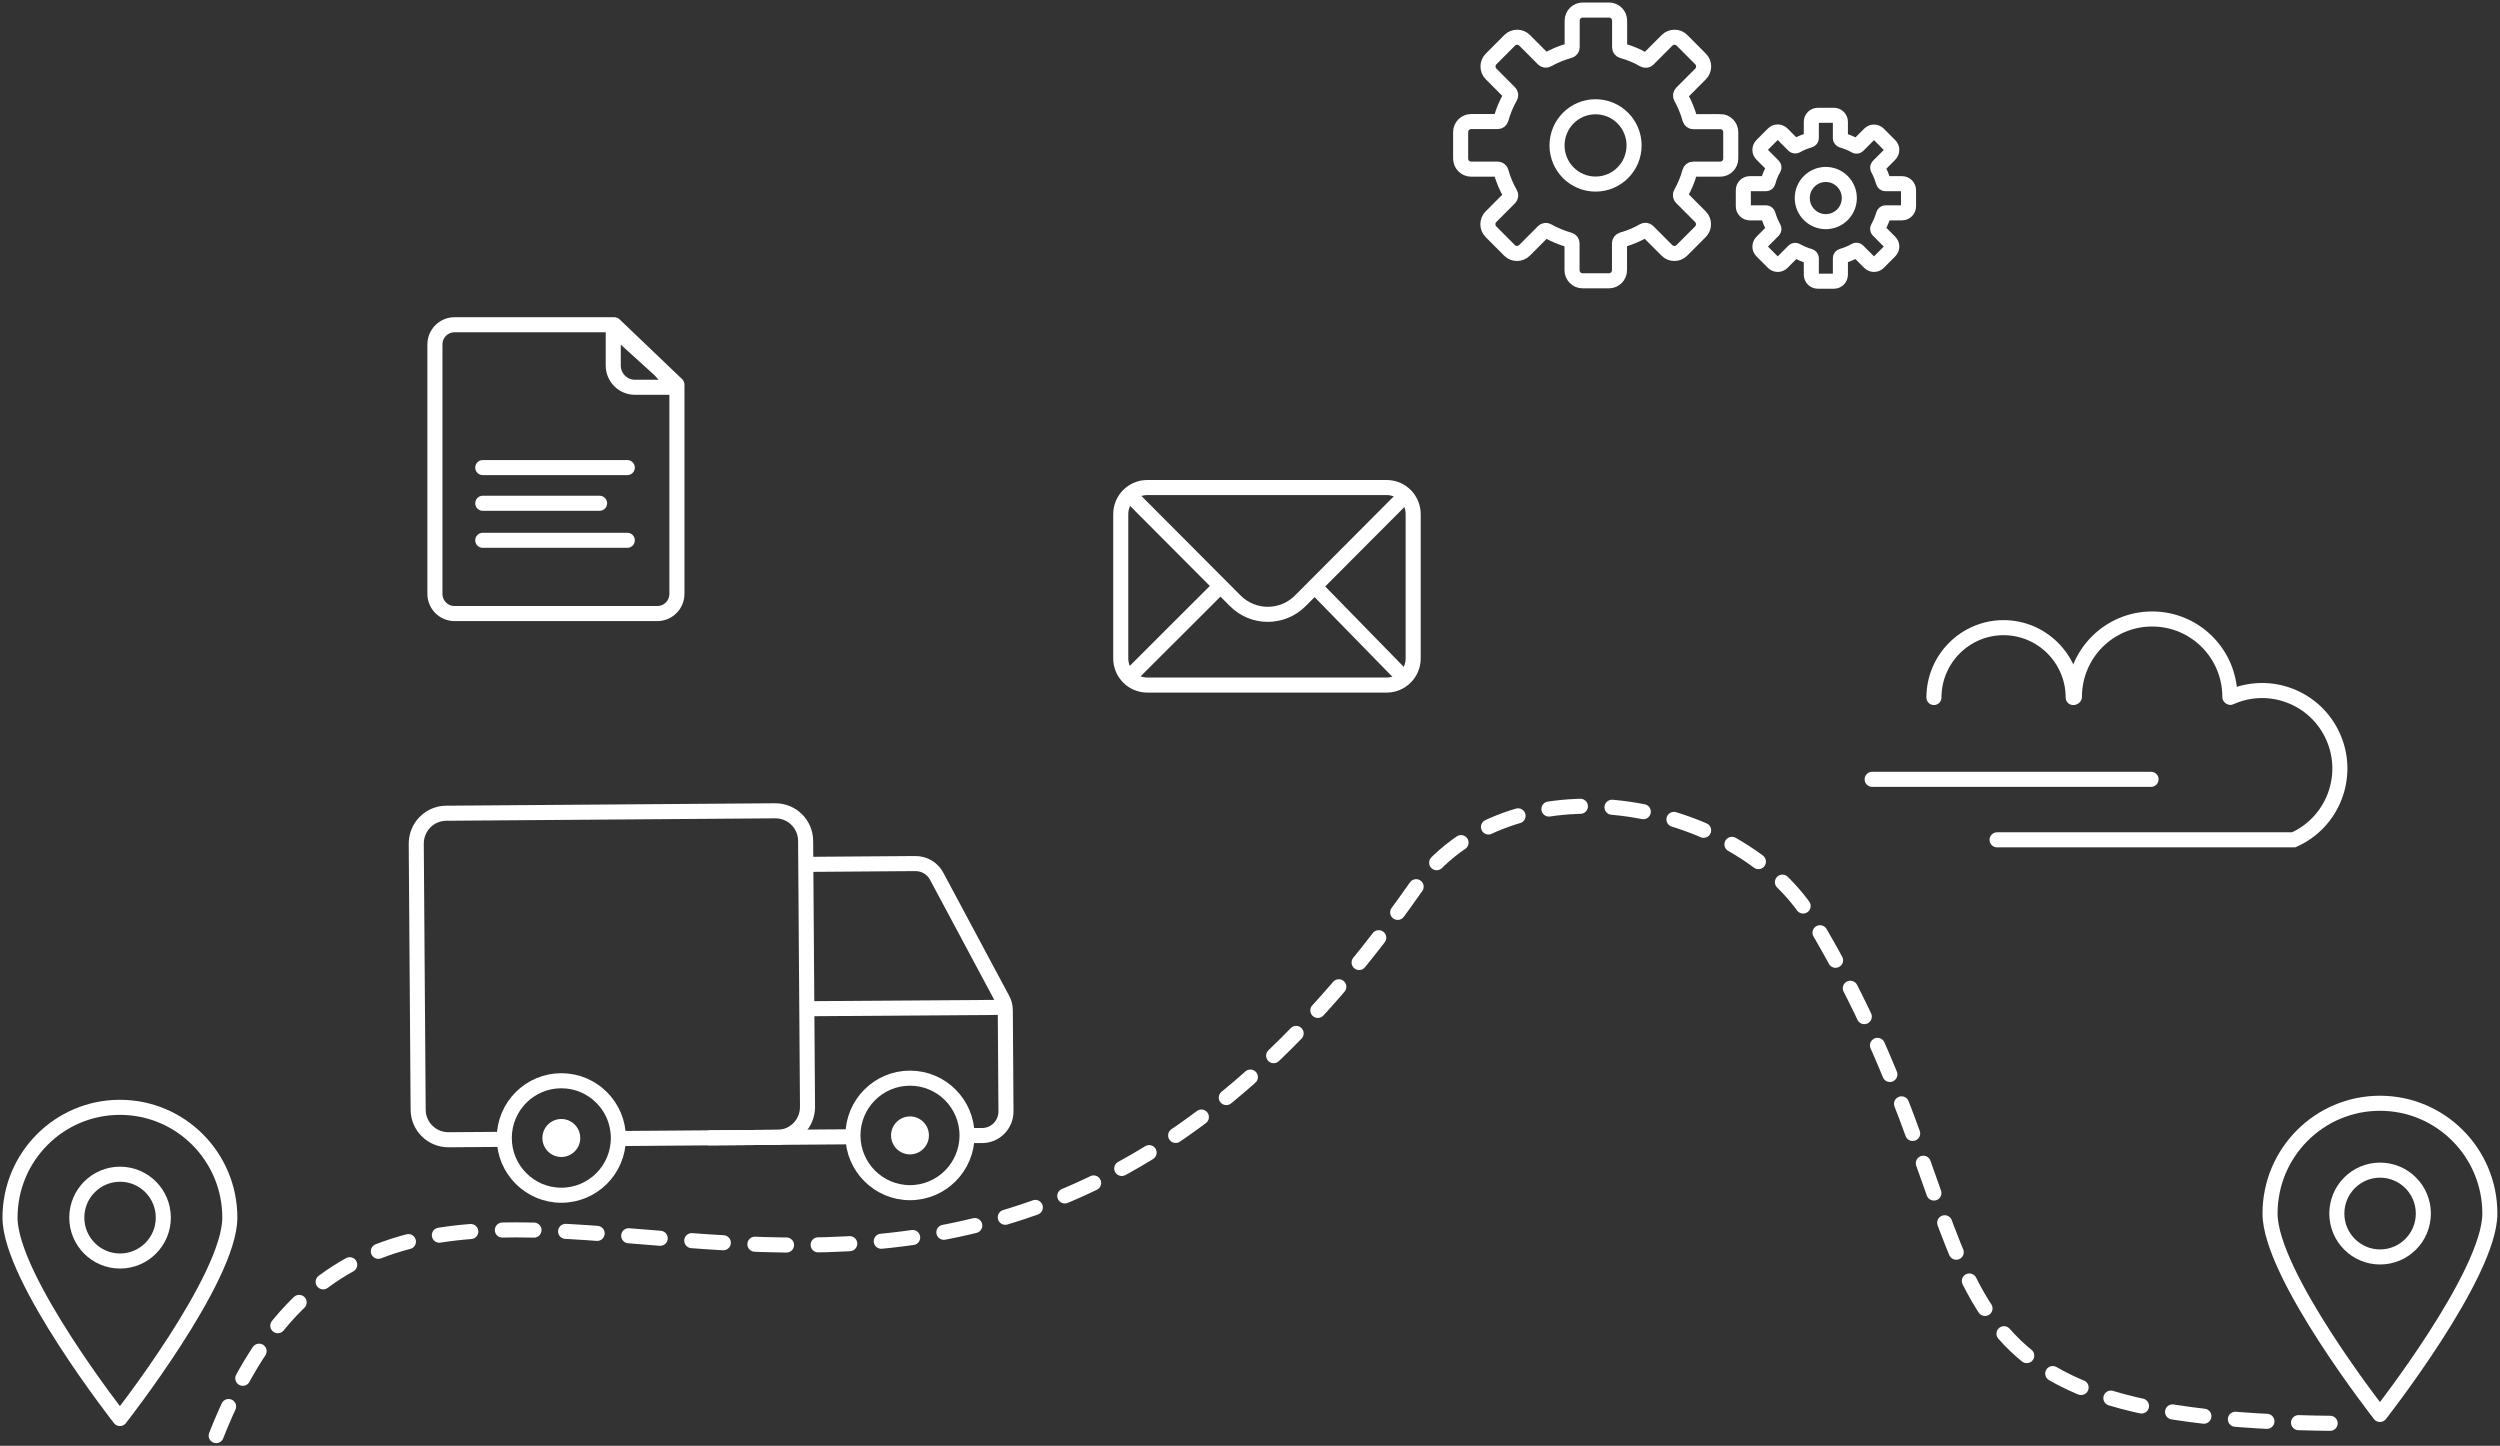 <svg xmlns="http://www.w3.org/2000/svg" width="249" height="144" viewBox="0 0 249 144" fill="none"><rect x="0" y="0" width="249" height="144" fill="#333333" stroke="none"/><g clip-path="url(#clip0_161_264)"><path d="M21.531 142.987C41.096 93.307 91.456 159.267 140.914 88.497C150.232 75.148 173.217 79.472 180.515 91.618C200.794 125.355 186.831 141.379 232.747 141.771" stroke="white" stroke-width="1.5" stroke-miterlimit="10" stroke-linecap="round" stroke-dasharray="3.15 3.15"></path><path d="M50.158 113.479L44.664 113.519C43.008 113.519 41.661 112.195 41.648 110.533L41.459 84.025C41.459 82.363 42.779 81.012 44.435 80.998L77.223 80.755C78.879 80.755 80.226 82.079 80.24 83.741L80.428 110.25C80.428 111.911 79.108 113.263 77.452 113.276L61.644 113.398" stroke="white" stroke-width="1.5" stroke-miterlimit="10"></path><path d="M80.334 86.092L91.174 86.011C92.062 86.011 92.87 86.484 93.288 87.267L99.845 99.522C100.034 99.86 100.128 100.251 100.128 100.63L100.195 110.695C100.195 112.019 99.145 113.087 97.839 113.1H96.344" stroke="white" stroke-width="1.5" stroke-miterlimit="10"></path><path d="M80.401 100.468L99.966 100.333" stroke="white" stroke-width="1.5" stroke-miterlimit="10"></path><path d="M70.558 113.33L84.979 113.222" stroke="white" stroke-width="1.5" stroke-miterlimit="10"></path><path d="M55.908 119.045C59.046 119.045 61.59 116.493 61.59 113.344C61.59 110.195 59.046 107.642 55.908 107.642C52.77 107.642 50.226 110.195 50.226 113.344C50.226 116.493 52.77 119.045 55.908 119.045Z" stroke="white" stroke-width="1.5" stroke-miterlimit="10"></path><path d="M55.908 115.235C56.949 115.235 57.793 114.388 57.793 113.344C57.793 112.299 56.949 111.452 55.908 111.452C54.867 111.452 54.023 112.299 54.023 113.344C54.023 114.388 54.867 115.235 55.908 115.235Z" fill="white"></path><path d="M90.635 118.789C93.773 118.789 96.317 116.236 96.317 113.087C96.317 109.938 93.773 107.385 90.635 107.385C87.497 107.385 84.953 109.938 84.953 113.087C84.953 116.236 87.497 118.789 90.635 118.789Z" stroke="white" stroke-width="1.5" stroke-miterlimit="10"></path><path d="M90.635 114.978C91.676 114.978 92.52 114.132 92.52 113.087C92.52 112.042 91.676 111.195 90.635 111.195C89.594 111.195 88.749 112.042 88.749 113.087C88.749 114.132 89.594 114.978 90.635 114.978Z" fill="white"></path><path d="M22.891 121.275C22.891 127.341 11.944 141.284 11.944 141.284C11.944 141.284 0.997 127.341 0.997 121.275C0.997 115.208 5.898 110.29 11.944 110.29C17.99 110.29 22.891 115.208 22.891 121.275Z" stroke="white" stroke-width="1.5" stroke-linecap="round" stroke-linejoin="round"></path><path d="M11.957 125.598C14.337 125.598 16.266 123.662 16.266 121.275C16.266 118.887 14.337 116.951 11.957 116.951C9.578 116.951 7.648 118.887 7.648 121.275C7.648 123.662 9.578 125.598 11.957 125.598Z" stroke="white" stroke-width="1.5" stroke-linecap="round" stroke-linejoin="round"></path><path d="M247.99 120.869C247.99 126.936 237.043 140.879 237.043 140.879C237.043 140.879 226.096 126.936 226.096 120.869C226.096 114.803 230.997 109.885 237.043 109.885C243.089 109.885 247.99 114.803 247.99 120.869Z" stroke="white" stroke-width="1.5" stroke-linecap="round" stroke-linejoin="round"></path><path d="M237.056 125.193C239.436 125.193 241.365 123.257 241.365 120.869C241.365 118.481 239.436 116.546 237.056 116.546C234.677 116.546 232.748 118.481 232.748 120.869C232.748 123.257 234.677 125.193 237.056 125.193Z" stroke="white" stroke-width="1.5" stroke-linecap="round" stroke-linejoin="round"></path><path d="M192.621 69.473C192.621 65.636 195.732 62.515 199.556 62.515C203.38 62.515 206.49 65.636 206.49 69.473" stroke="white" stroke-width="1.5" stroke-miterlimit="10" stroke-linecap="round"></path><path d="M206.611 69.419C206.611 65.123 210.072 61.651 214.354 61.651C218.636 61.651 222.096 65.123 222.096 69.419" stroke="white" stroke-width="1.5" stroke-miterlimit="10" stroke-linecap="round"></path><path d="M222.164 69.447C226.069 67.704 230.647 69.474 232.384 73.392C234.121 77.31 232.357 81.904 228.452 83.647H198.909" stroke="white" stroke-width="1.5" stroke-miterlimit="10" stroke-linecap="round"></path><path d="M186.467 77.621H214.246" stroke="white" stroke-width="1.5" stroke-miterlimit="10" stroke-linecap="round"></path><path d="M138.113 48.559H114.266C112.809 48.559 111.627 49.744 111.627 51.207V65.582C111.627 67.045 112.809 68.231 114.266 68.231H138.113C139.571 68.231 140.752 67.045 140.752 65.582V51.207C140.752 49.744 139.571 48.559 138.113 48.559Z" stroke="white" stroke-width="1.5" stroke-miterlimit="10"></path><path d="M112.691 49.464L123.032 59.84C124.823 61.637 127.718 61.637 129.509 59.84L139.85 49.464" stroke="white" stroke-width="1.5" stroke-miterlimit="10"></path><path d="M121.39 58.529L112.637 67.271" stroke="white" stroke-width="1.5" stroke-miterlimit="10"></path><path d="M131.125 58.597L139.702 67.379" stroke="white" stroke-width="1.5" stroke-miterlimit="10"></path><path d="M61.173 32.345H45.27C44.193 32.345 43.318 33.224 43.318 34.304V59.151C43.318 60.232 44.193 61.11 45.27 61.11H65.468C66.546 61.11 67.421 60.232 67.421 59.151V38.304L61.186 32.345H61.173Z" stroke="white" stroke-width="1.5" stroke-linecap="round" stroke-linejoin="round"></path><path d="M61.079 32.629V36.399C61.079 37.601 62.048 38.574 63.246 38.574H67.259L65.751 36.871L61.092 32.642L61.079 32.629Z" stroke="white" stroke-width="1.5" stroke-linecap="round" stroke-linejoin="round"></path><path d="M48.084 46.572H62.479" stroke="white" stroke-width="1.5" stroke-linecap="round" stroke-linejoin="round"></path><path d="M48.084 53.814H62.479" stroke="white" stroke-width="1.5" stroke-linecap="round" stroke-linejoin="round"></path><path d="M48.084 50.126H59.718" stroke="white" stroke-width="1.5" stroke-linecap="round" stroke-linejoin="round"></path><path d="M171.332 12.119H168.653C168.491 12.119 168.357 12.011 168.316 11.863C168.101 11.092 167.804 10.363 167.427 9.687C167.347 9.552 167.374 9.377 167.481 9.268L169.38 7.363C169.784 6.958 169.784 6.283 169.38 5.877L167.522 4.013C167.118 3.607 166.444 3.607 166.04 4.013L164.155 5.904C164.048 6.012 163.873 6.039 163.738 5.958C163.065 5.566 162.338 5.269 161.57 5.053C161.422 5.013 161.314 4.877 161.314 4.715V2.054C161.314 1.473 160.843 1 160.264 1H157.638C157.059 1 156.588 1.473 156.588 2.054V4.702C156.588 4.864 156.48 4.999 156.332 5.04C155.564 5.256 154.824 5.553 154.137 5.945C154.003 6.026 153.827 5.999 153.72 5.891L151.848 4.013C151.444 3.607 150.771 3.607 150.367 4.013L148.509 5.877C148.105 6.283 148.105 6.958 148.509 7.363L150.367 9.228C150.475 9.336 150.502 9.512 150.421 9.647C150.03 10.336 149.721 11.065 149.505 11.849C149.465 11.998 149.33 12.106 149.168 12.106H146.529C145.95 12.106 145.479 12.579 145.479 13.16V15.794C145.479 16.375 145.95 16.848 146.529 16.848H149.168C149.33 16.848 149.465 16.956 149.505 17.105C149.721 17.875 150.03 18.618 150.421 19.294C150.502 19.429 150.475 19.604 150.367 19.712L148.495 21.59C148.091 21.996 148.091 22.671 148.495 23.077L150.353 24.941C150.757 25.346 151.431 25.346 151.835 24.941L153.72 23.05C153.827 22.942 154.003 22.915 154.137 22.996C154.81 23.374 155.551 23.685 156.319 23.901C156.467 23.941 156.574 24.076 156.574 24.239V26.914C156.574 27.495 157.046 27.968 157.625 27.968H160.25C160.829 27.968 161.301 27.495 161.301 26.914V24.225C161.301 24.063 161.408 23.941 161.557 23.887C162.324 23.671 163.038 23.374 163.711 22.982C163.846 22.901 164.021 22.928 164.128 23.036L166.027 24.941C166.431 25.346 167.104 25.346 167.508 24.941L169.366 23.077C169.77 22.671 169.77 21.996 169.366 21.59L167.468 19.685C167.36 19.577 167.333 19.402 167.414 19.267C167.791 18.591 168.101 17.861 168.303 17.105C168.343 16.956 168.478 16.848 168.639 16.848H171.332C171.911 16.848 172.383 16.375 172.383 15.794V13.16C172.383 12.579 171.911 12.106 171.332 12.106V12.119Z" stroke="white" stroke-width="1.5" stroke-miterlimit="10"></path><path d="M158.917 18.334C161.037 18.334 162.755 16.61 162.755 14.484C162.755 12.357 161.037 10.633 158.917 10.633C156.798 10.633 155.08 12.357 155.08 14.484C155.08 16.61 156.798 18.334 158.917 18.334Z" stroke="white" stroke-width="1.5" stroke-miterlimit="10"></path><path d="M189.43 18.294H187.787C187.693 18.294 187.612 18.226 187.585 18.132C187.45 17.659 187.275 17.213 187.046 16.808C187.006 16.727 187.006 16.619 187.073 16.551L188.231 15.389C188.487 15.132 188.487 14.727 188.231 14.484L187.1 13.349C186.844 13.092 186.44 13.092 186.198 13.349L185.053 14.497C184.986 14.565 184.878 14.578 184.797 14.524C184.38 14.281 183.936 14.105 183.464 13.97C183.37 13.943 183.303 13.862 183.303 13.768V12.133C183.303 11.782 183.02 11.484 182.657 11.484H181.054C180.704 11.484 180.408 11.768 180.408 12.133V13.754C180.408 13.849 180.34 13.93 180.246 13.957C179.775 14.092 179.331 14.268 178.913 14.511C178.832 14.551 178.725 14.551 178.657 14.484L177.513 13.335C177.257 13.079 176.853 13.079 176.611 13.335L175.48 14.47C175.224 14.727 175.224 15.132 175.48 15.376L176.624 16.524C176.691 16.591 176.705 16.7 176.651 16.781C176.409 17.2 176.22 17.645 176.099 18.132C176.072 18.226 175.991 18.294 175.897 18.294H174.281C173.931 18.294 173.635 18.578 173.635 18.942V20.55C173.635 20.901 173.918 21.199 174.281 21.199H175.897C175.991 21.199 176.072 21.266 176.099 21.361C176.234 21.834 176.422 22.28 176.651 22.698C176.705 22.78 176.691 22.888 176.624 22.955L175.48 24.104C175.224 24.36 175.224 24.766 175.48 25.009L176.611 26.144C176.866 26.401 177.27 26.401 177.513 26.144L178.657 24.995C178.725 24.928 178.832 24.914 178.913 24.968C179.331 25.198 179.775 25.387 180.246 25.522C180.34 25.549 180.408 25.63 180.408 25.725V27.36C180.408 27.711 180.691 28.008 181.054 28.008H182.657C183.007 28.008 183.303 27.725 183.303 27.36V25.711C183.303 25.617 183.37 25.536 183.464 25.509C183.936 25.374 184.367 25.198 184.784 24.955C184.865 24.901 184.973 24.914 185.04 24.982L186.198 26.144C186.454 26.401 186.858 26.401 187.1 26.144L188.231 25.009C188.487 24.752 188.487 24.347 188.231 24.104L187.073 22.942C187.006 22.874 186.992 22.766 187.046 22.685C187.275 22.266 187.464 21.834 187.598 21.361C187.625 21.266 187.706 21.199 187.8 21.199H189.443C189.793 21.199 190.089 20.915 190.089 20.55V18.942C190.089 18.591 189.807 18.294 189.443 18.294H189.43Z" stroke="white" stroke-width="1.5" stroke-miterlimit="10"></path><path d="M181.849 22.077C183.143 22.077 184.192 21.024 184.192 19.726C184.192 18.428 183.143 17.375 181.849 17.375C180.555 17.375 179.506 18.428 179.506 19.726C179.506 21.024 180.555 22.077 181.849 22.077Z" stroke="white" stroke-width="1.5" stroke-miterlimit="10"></path></g><defs><clipPath id="clip0_161_264"><rect width="249" height="144" fill="white"></rect></clipPath></defs></svg>